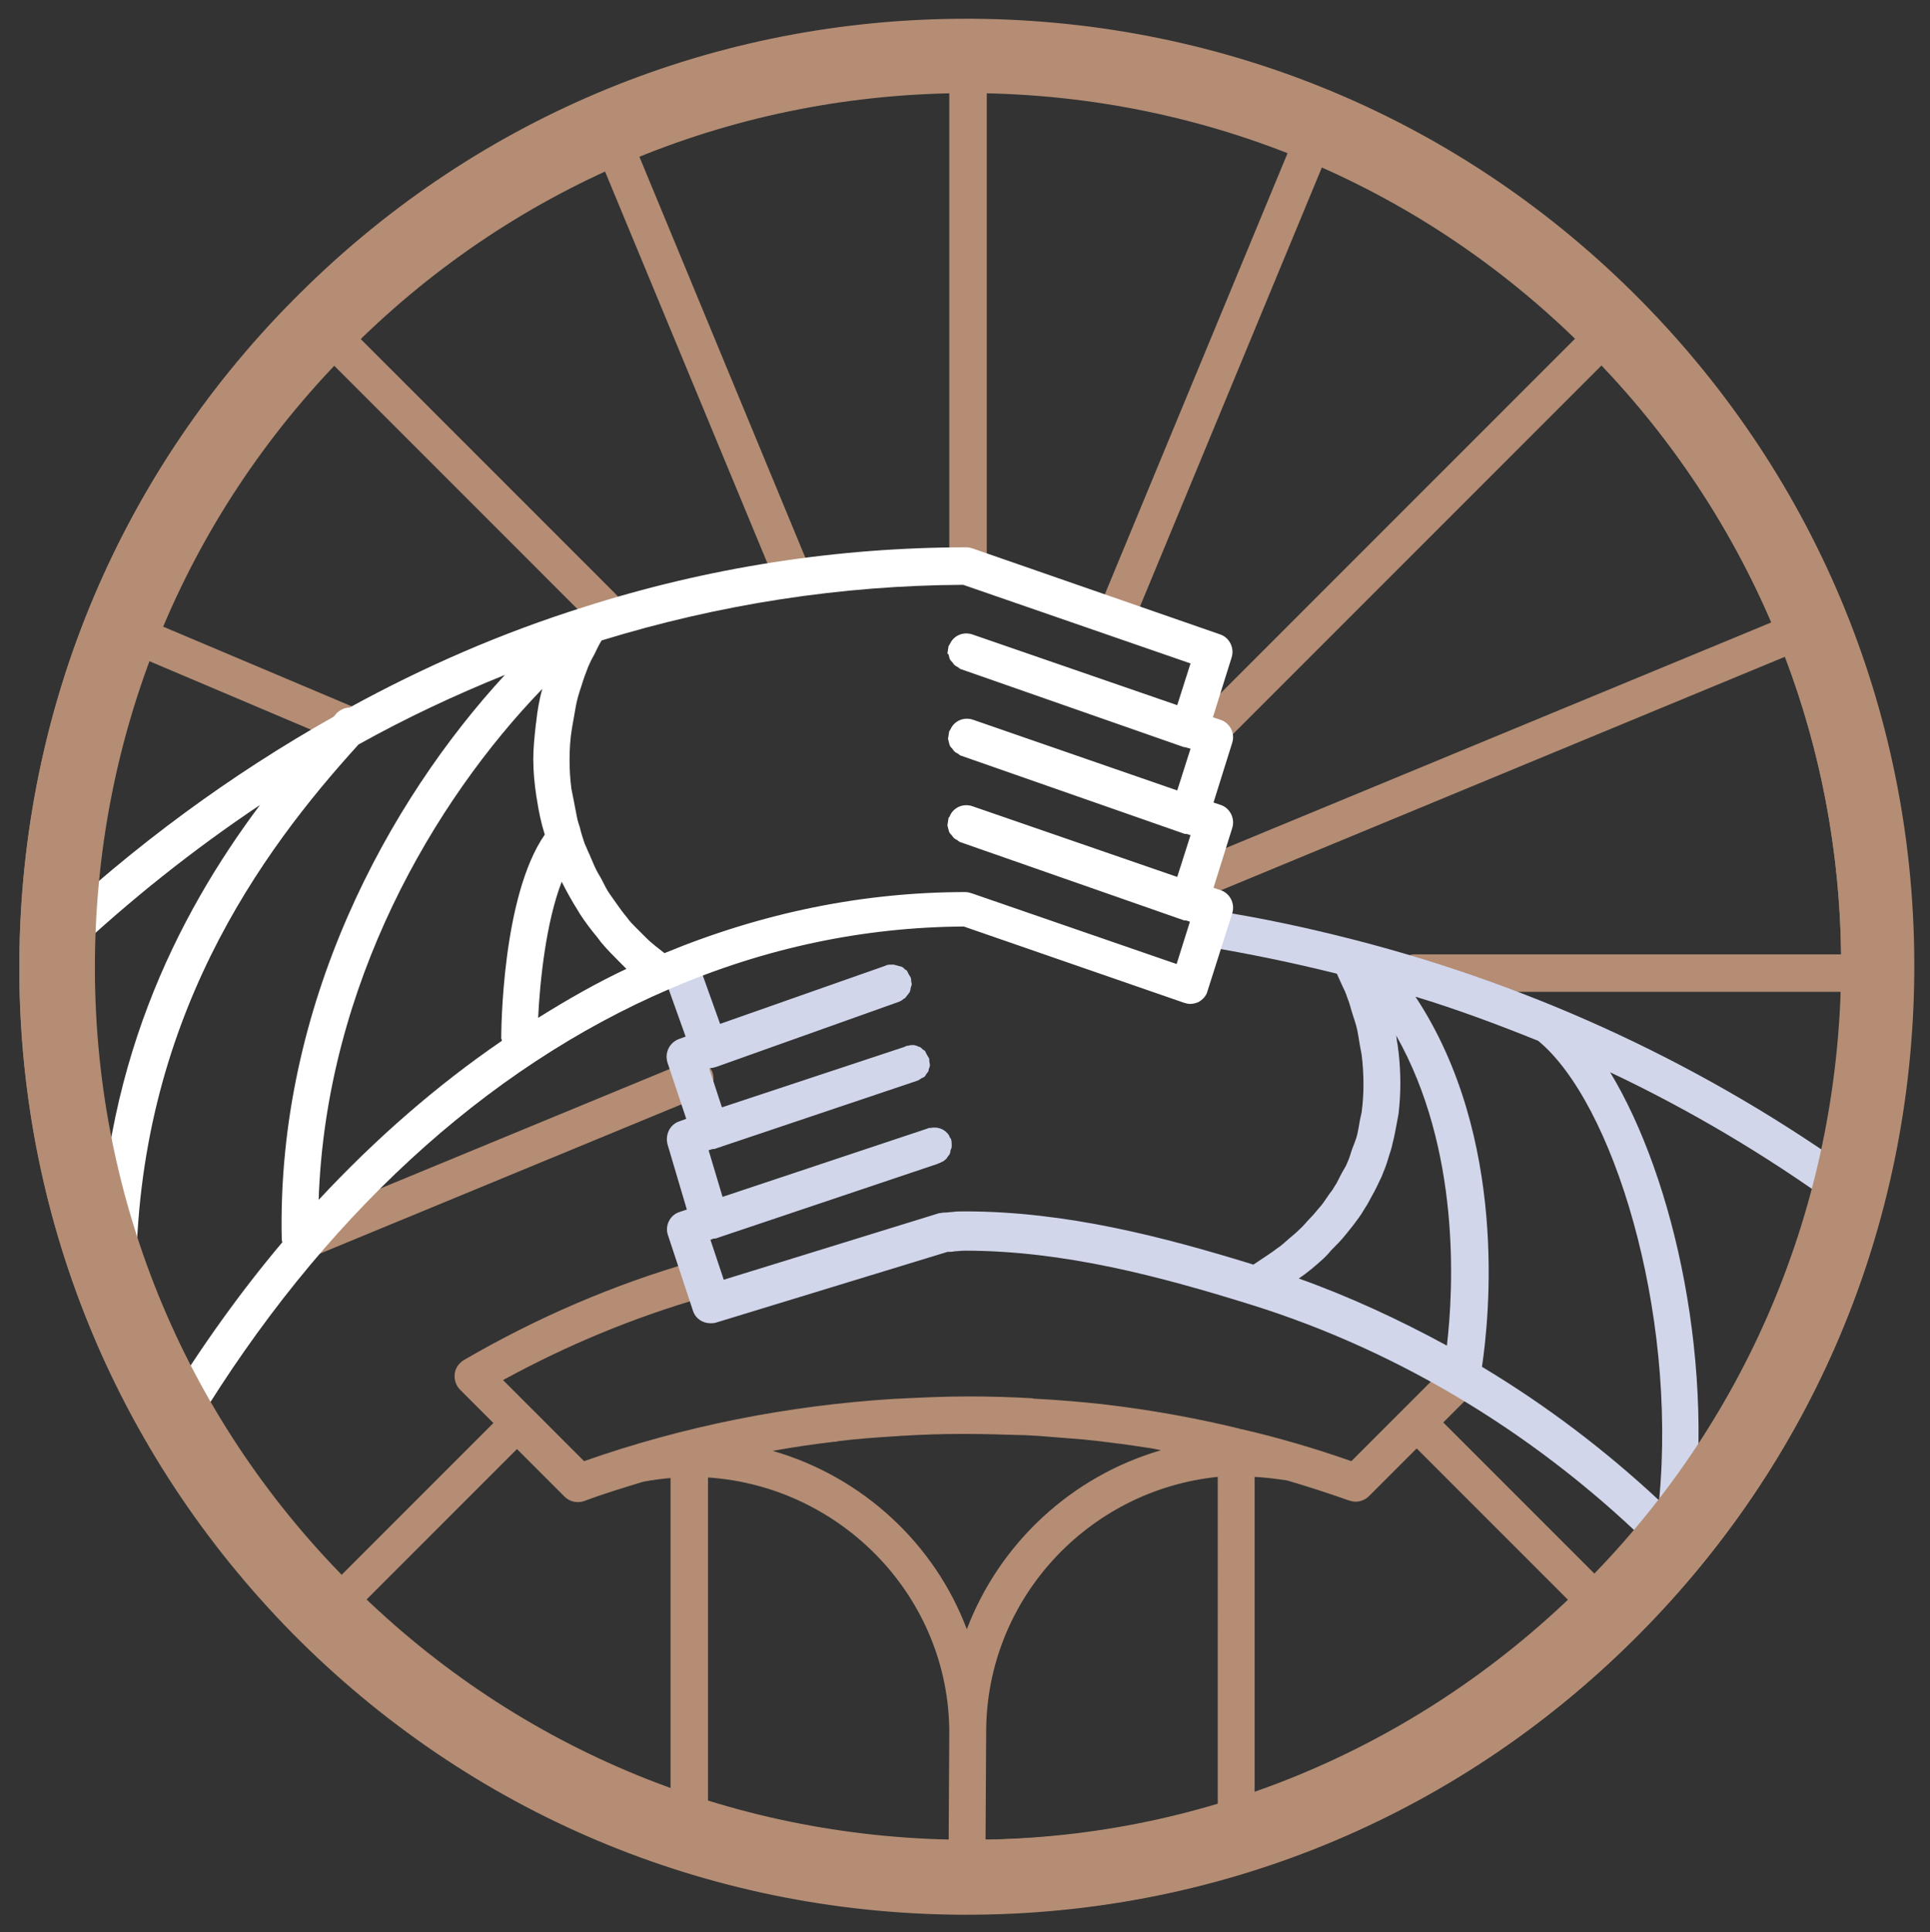 <?xml version="1.0" encoding="utf-8"?>
<!-- Generator: Adobe Illustrator 26.0.0, SVG Export Plug-In . SVG Version: 6.00 Build 0)  -->
<svg version="1.1" id="Calque_1" xmlns="http://www.w3.org/2000/svg" xmlns:xlink="http://www.w3.org/1999/xlink" x="0px" y="0px"
	 viewBox="0 0 319.2 319.5" style="enable-background:new 0 0 319.2 319.5;" xml:space="preserve">
<rect x="0" y="0" width="319.2" height="319.5" fill="#333333" stroke="none"/>
<style type="text/css">
	.st0{fill:#B48D74;}
	.st1{fill:#D1D6EB;}
	.st2{fill:#FFFFFF;}
</style>
<path class="st0" d="M270,271.3c29.8-29.4,46.3-68.6,46.6-110.5c0.3-41.8-15.8-81.3-45.2-111.1S202.8,3.4,160.9,3.1
	c-0.4,0-0.7,0-1.1,0c-41.5,0-80.5,16-110,45.2C20,77.7,3.5,116.9,3.2,158.8C2.9,200.6,19,240.1,48.4,269.9
	c29.4,29.8,68.6,46.3,110.5,46.6c0.2,0,0.5,0,0.7,0c0.1,0,0.2,0,0.4,0c0.1,0,0.2,0,0.2,0C201.5,316.5,240.5,300.4,270,271.3z
	 M201.4,298.4c-12.3,3.7-25.2,5.6-38.4,5.8l0.1-17.8l0,0l0,0c0-21.9,16.8-40,38.3-42.2V298.4z M207.5,296.4v-52.2
	c1.7,0.1,3.5,0.3,5.4,0.6c3.4,1,6.8,2.1,10.2,3.3c0.3,0.1,0.7,0.2,1.1,0.2c0.8,0,1.6-0.3,2.2-0.9l7.9-7.9l25.1,25.1
	C244.3,279,226.7,289.8,207.5,296.4z M15.3,158.8c0.1-17.2,3.2-34,9.1-49.6l32.1,13.6c0.4,0.2,0.8,0.2,1.2,0.2
	c1.2,0,2.3-0.7,2.8-1.9c0.7-1.6-0.1-3.4-1.6-4l-32.2-13.6C33.4,87.7,43,73.1,55.1,60.3l42.4,42.4c0.6,0.6,1.4,0.9,2.2,0.9
	c0.8,0,1.6-0.3,2.2-0.9c1.2-1.2,1.2-3.2,0-4.4L59.5,55.9c12-11.7,25.7-21,40.5-27.7l28.4,68.5c0.5,1.2,1.6,1.9,2.8,1.9
	c0.4,0,0.8-0.1,1.2-0.2c1.6-0.6,2.3-2.4,1.7-4l-28.4-68.6c16.1-6.5,33.4-10.1,51.3-10.5v78.2c0,1.7,1.4,3.1,3.1,3.1s3.1-1.4,3.1-3.1
	V15.3c17.3,0.4,34.1,3.8,49.8,9.9l-30.7,74.1c-0.7,1.6,0.1,3.4,1.7,4c0.4,0.2,0.8,0.2,1.2,0.2c1.2,0,2.4-0.7,2.8-1.9l30.7-74.1
	c15.4,6.8,29.5,16.3,41.9,28.4l-61.9,61.9c-1.2,1.2-1.2,3.2,0,4.4c0.6,0.6,1.4,0.9,2.2,0.9c0.8,0,1.6-0.3,2.2-0.9l61.8-61.8
	c12,12.6,21.4,27,28.1,42.5l-94.8,39.2c-1.6,0.6-2.3,2.4-1.7,4c0.5,1.2,1.6,1.9,2.8,1.9c0.4,0,0.8-0.1,1.2-0.2l94.7-39.2
	c5.9,15.5,9.1,32.1,9.3,49.2H234c-1.7,0-3.1,1.4-3.1,3.1c0,1.7,1.4,3.1,3.1,3.1h70.5c-1,36.3-15.3,70.3-40.6,96.4l-25.2-25.2
	l5.5-5.5c1.2-1.2,1.2-3.2,0-4.4c-1.2-1.2-3.1-1.2-4.4,0l-16.3,16.3c-6-2.1-12.1-3.9-18.2-5.3l0,0c-0.1,0-0.2,0-0.4-0.1
	c-7.4-1.8-14.8-3.1-22.4-4l0,0c-3.6-0.4-7.3-0.7-10.9-0.9c-0.3,0-0.6,0-0.9-0.1c-3.5-0.2-7.1-0.3-10.6-0.3c-4.1,0-8.1,0.2-12.1,0.4
	h-0.1c-17.6,1.1-34.8,4.5-51.3,10.3l-13.4-13.4c10.6-5.8,21.7-10.4,33.2-13.7c1.6-0.5,2.6-2.2,2.1-3.8c-0.5-1.6-2.2-2.6-3.8-2.1
	c-13.2,3.8-26,9.3-38,16.3c-0.8,0.5-1.4,1.3-1.5,2.3c-0.1,0.9,0.2,1.9,0.9,2.6l5.5,5.5l-25.2,25.2C29.5,233,15.1,197,15.3,158.8z
	 M110.9,295.9c-18.6-6.7-35.8-17.3-50.5-31.2l25.1-25.1l7.9,7.9c0.8,0.8,2.1,1.1,3.2,0.7c3.2-1.2,6.5-2.2,9.8-3.2
	c1.6-0.3,3.1-0.5,4.5-0.6V295.9z M156.9,304.3c-13.7-0.3-27-2.4-39.8-6.3v-53.7c22.2,1.5,39.9,19.9,39.9,42.2L156.9,304.3z
	 M127.8,239.9c3.3-0.6,6.7-1.1,10.1-1.5c0.2,0,0.5,0,0.7-0.1c3.1-0.4,6.2-0.6,9.2-0.8c0.5,0,1-0.1,1.6-0.1c3.3-0.2,6.6-0.3,9.9-0.3
	l0,0c3.3,0,6.7,0.1,10,0.2c0.7,0,1.4,0.1,2.1,0.1c2.5,0.2,5,0.4,7.6,0.6c0.9,0.1,1.9,0.2,2.8,0.3c2.5,0.3,4.9,0.6,7.4,1
	c0.8,0.1,1.5,0.2,2.3,0.4c0.2,0,0.4,0.1,0.5,0.1c-14.8,4.3-26.7,15.4-32.1,29.6C154.6,255.3,142.7,244.2,127.8,239.9z"/>
<path class="st0" d="M113.8,175.5l-63.7,26.3c-1.6,0.6-2.3,2.4-1.7,4c0.5,1.2,1.6,1.9,2.8,1.9c0.4,0,0.8-0.1,1.2-0.2l63.7-26.3
	c1.6-0.6,2.3-2.4,1.7-4C117.1,175.6,115.3,174.9,113.8,175.5z"/>
<path class="st1" d="M307.6,194.5c-25.1-18.1-53.3-31.3-83.6-39.1c-7.8-2-15.7-3.7-23.6-4.9c-1.7-0.3-3.3,0.9-3.5,2.5
	c-0.3,1.7,0.9,3.2,2.5,3.5c7.2,1.2,14.5,2.7,21.7,4.5c0.3,0.7,0.6,1.3,0.9,2c0.3,0.6,0.6,1.2,0.8,1.9c0.4,0.9,0.6,1.9,0.9,2.8
	c0.2,0.6,0.4,1.2,0.6,1.9c0.3,1.1,0.4,2.1,0.6,3.2c0.1,0.5,0.2,1.1,0.3,1.6c0.2,1.6,0.3,3.3,0.3,4.9s-0.1,3.1-0.3,4.6
	c-0.1,0.5-0.2,0.9-0.3,1.4c-0.2,1-0.3,2-0.6,2.9c-0.2,0.6-0.4,1.1-0.6,1.6c-0.3,0.8-0.5,1.7-0.9,2.5c-0.2,0.6-0.6,1.1-0.9,1.7
	c-0.4,0.7-0.7,1.5-1.2,2.2c-0.3,0.6-0.8,1.1-1.1,1.6c-0.5,0.7-0.9,1.4-1.5,2c-0.4,0.5-0.9,1.1-1.4,1.6c-0.6,0.6-1.1,1.3-1.8,1.9
	c-0.5,0.5-1.1,1-1.7,1.5c-0.7,0.6-1.3,1.2-2.1,1.7c-0.6,0.5-1.3,0.9-2,1.4c-0.6,0.4-1.2,0.8-1.8,1.2c-14.9-4.6-31-8.8-47.7-8.8
	c-0.9,0-1.5,0-2.1,0.1c-0.4,0-0.8,0.1-1.4,0.1c-0.3,0-0.5,0.1-0.8,0.1l-35.6,11l-2.2-6.6l0.5-0.2c0.2,0,0.4,0,0.6-0.1l36.3-12.2
	l0.5-0.2l0,0l0,0c0.1,0,0.2-0.1,0.2-0.1c0.3-0.1,0.6-0.3,0.8-0.5c0.2-0.1,0.2-0.3,0.4-0.5c0.1-0.2,0.3-0.3,0.3-0.5
	c0.1-0.2,0.1-0.3,0.1-0.5c0.1-0.2,0.2-0.4,0.2-0.6c0-0.1,0-0.2,0-0.3c0-0.3,0-0.6-0.1-0.9l0,0l0,0c0-0.1-0.1-0.2-0.2-0.3
	c-0.1-0.3-0.2-0.5-0.4-0.7c-0.7-0.8-1.7-1.1-2.8-0.9c-0.2,0-0.3,0-0.5,0.1l-33.9,11.3l-2.3-7.7l0.6-0.2c0.2,0,0.4,0,0.6-0.1
	l33.3-11.2c0.3-0.1,0.5-0.3,0.7-0.4c0.1-0.1,0.3-0.1,0.4-0.2c0.2-0.1,0.3-0.3,0.4-0.5c0.1-0.1,0.2-0.3,0.3-0.4
	c0.1-0.1,0.1-0.3,0.1-0.4c0.1-0.2,0.2-0.5,0.2-0.7s-0.1-0.4-0.1-0.7c0-0.2,0-0.4-0.1-0.5l0,0l0,0c-0.1-0.2-0.2-0.3-0.3-0.5
	c-0.1-0.2-0.2-0.4-0.3-0.6c-0.1-0.1-0.2-0.2-0.3-0.2c-0.2-0.2-0.4-0.4-0.6-0.5c-0.1,0-0.2,0-0.3-0.1c-0.3-0.1-0.5-0.2-0.8-0.2
	c-0.2,0-0.5,0-0.7,0.1c-0.2,0-0.3,0-0.5,0.1l0,0l0,0l-0.2,0.1l-30.2,10l-2.1-6.4l0.2-0.1c0.3,0,0.7-0.1,1-0.2l30.3-10.8
	c0.2-0.1,0.4-0.2,0.6-0.4c0.1-0.1,0.3-0.1,0.4-0.3c0.1-0.1,0.2-0.3,0.4-0.5c0.1-0.2,0.3-0.3,0.3-0.5c0.1-0.2,0.1-0.4,0.1-0.5
	c0.1-0.2,0.1-0.4,0.2-0.6c0-0.2-0.1-0.4-0.1-0.6c0-0.2,0-0.4-0.1-0.6l0,0l0,0c-0.1-0.2-0.2-0.3-0.3-0.5c-0.1-0.2-0.2-0.4-0.3-0.6
	c-0.1-0.1-0.2-0.1-0.3-0.2c-0.2-0.2-0.4-0.4-0.7-0.5h-0.1c-0.3-0.1-0.7-0.2-1.1-0.3c-0.1,0-0.2,0-0.3,0c-0.3,0-0.6,0-0.9,0.1l0,0
	l0,0l-0.2,0.1l-27.3,9.6l-2.9-8.1c-0.6-1.6-2.3-2.4-3.9-1.8c-1.6,0.6-2.4,2.3-1.8,3.9l2.9,8.1l-1.1,0.4c-1.6,0.6-2.4,2.3-1.9,3.9
	l3.1,9.3l-1.1,0.4c-1.6,0.5-2.4,2.2-2,3.8l3.2,10.8l-1.2,0.4c-1.6,0.5-2.5,2.3-1.9,3.9l4.1,12.4c0.4,1.3,1.6,2.1,2.9,2.1
	c0.3,0,0.6,0,0.9-0.1l38.3-11.7c0.4,0,0.8,0,1.2-0.1c0.5,0,1-0.1,1.7-0.1c16.4,0,32.4,4.3,47.2,8.9c25.1,7.8,48.4,22.1,67.5,41.2
	c0.1,0.1,0.2,0.1,0.3,0.2c0.2,0.1,0.3,0.2,0.5,0.3c0.2,0.1,0.4,0.2,0.6,0.2c0.1,0,0.2,0.1,0.3,0.1c0.2,0,0.3,0,0.5,0l0,0l0,0l0,0
	c0.4,0,0.8-0.1,1.1-0.2c0.1,0,0.2-0.1,0.3-0.2c0.3-0.1,0.5-0.3,0.7-0.5c0,0,0.1,0,0.1-0.1c0.1-0.1,0.1-0.2,0.2-0.3
	c0.2-0.2,0.3-0.4,0.4-0.6c0.1-0.2,0.1-0.3,0.2-0.5c0-0.1,0.1-0.2,0.1-0.4c4.4-28.7-2.7-60.1-13.3-77.6c13.1,6.2,25.6,13.6,37.5,22.2
	c1.4,1,3.3,0.7,4.3-0.7C309.3,197.5,308.9,195.5,307.6,194.5z M219,208c0.4-0.4,0.8-0.8,1.1-1.2c0.9-0.9,1.7-1.7,2.5-2.7
	c0.4-0.5,0.8-1,1.2-1.5c0.6-0.8,1.3-1.7,1.8-2.6c0.4-0.6,0.7-1.1,1-1.7c0.5-0.9,1-1.8,1.4-2.7c0.3-0.6,0.6-1.2,0.8-1.8
	c0.4-0.9,0.7-1.9,1-2.9c0.2-0.6,0.4-1.2,0.5-1.8c0.3-1.1,0.5-2.2,0.7-3.3c0.1-0.5,0.2-1.1,0.3-1.6c0.2-1.7,0.3-3.4,0.3-5.1
	s-0.1-3.5-0.3-5.2c-0.1-0.5-0.1-1-0.2-1.4s-0.1-0.9-0.2-1.3c10.7,18.9,9.5,41.9,8.4,51.3c-7.9-4.3-16.1-8.1-24.5-11.1
	C216.3,210.4,217.7,209.2,219,208z M274.4,248.1c-9-8.4-18.8-15.8-29.3-22.1c1.2-8,4.4-37.9-11-61.2c6.9,2.1,13.6,4.6,20.3,7.3
	C266.7,182.2,277.4,216.5,274.4,248.1z"/>
<path class="st2" d="M201.8,119l-1.2-0.4l3.1-9.9c0.5-1.6-0.4-3.3-1.9-3.8l-40.9-14.2c-0.3-0.1-0.7-0.2-1-0.2
	c-21.4,0-42.8,3.3-63.4,9.9c-13.4,4.2-26.3,9.8-38.7,16.6c-0.8,0-1.6,0.4-2.2,1c-0.1,0.2-0.3,0.3-0.4,0.5
	c-16.9,9.5-32.9,21.2-47.8,35.2c-1.2,1.2-1.3,3.1-0.1,4.3c1.2,1.2,3.1,1.3,4.3,0.1c10-9.4,20.5-17.7,31.4-25
	c-13.7,18.3-26.7,43.8-26.7,78.7c0,1.7,1.4,3.1,3.1,3.1s3.1-1.4,3.1-3.1c0-42.9,20.7-71,36.8-88.7c7.9-4.4,16-8.2,24.2-11.5
	c-19.2,20.8-37.8,54.5-36.9,93.4c0,0.2,0.1,0.3,0.1,0.4c-7,8.3-13.5,17.4-19.5,27.2c-0.9,1.4-0.4,3.3,1,4.2c0.5,0.3,1,0.4,1.6,0.4
	c1,0,2.1-0.5,2.6-1.5c20.7-34.1,47.8-59.1,78.4-72.2c15.8-6.8,32.1-10.2,48.6-10.3l36.4,12.6c0.3,0.1,0.7,0.2,1,0.2
	c0.5,0,0.9-0.1,1.4-0.3c0.7-0.4,1.3-1,1.5-1.8l4.1-12.9c0.5-1.6-0.4-3.3-1.9-3.8l-1.2-0.4l3.1-9.9c0.5-1.6-0.4-3.3-1.9-3.8l-1.2-0.4
	l3.1-9.9C204.3,121.2,203.4,119.5,201.8,119z M52.7,198.4c1.2-35.6,19.1-66,37-84.5c-0.5,1.7-0.8,3.5-1,5.3c0,0.3-0.1,0.5-0.1,0.8
	c-0.2,1.8-0.4,3.7-0.4,5.5c0,2.1,0.2,4.1,0.5,6.1c0,0.2,0.1,0.4,0.1,0.6c0.3,2,0.7,3.9,1.3,5.8c-7.1,10.2-7.2,32.6-7.2,33.6
	c0,0.2,0.1,0.3,0.1,0.5C72.2,179.5,62.1,188.3,52.7,198.4z M89,168.3c0.3-6.1,1.3-15.8,3.9-22.5c0.8,1.6,1.7,3.2,2.7,4.8
	c0.1,0.2,0.2,0.3,0.3,0.5c0.9,1.4,1.9,2.7,2.9,3.9c0.2,0.3,0.4,0.5,0.6,0.8c1,1.2,2.1,2.3,3.2,3.4c0.2,0.2,0.5,0.5,0.7,0.7
	c0.1,0.1,0.2,0.2,0.3,0.3C98.7,162.5,93.8,165.3,89,168.3z M156.9,108.3c0.1,0.3,0.1,0.5,0.2,0.7s0.3,0.4,0.4,0.5s0.2,0.3,0.3,0.4
	c0.2,0.2,0.4,0.3,0.6,0.4c0.1,0.1,0.3,0.2,0.4,0.3l36.9,12.9c0.2,0.1,0.4,0,0.5,0.1l0.7,0.2l-2.2,6.9L160.9,119l0,0l0,0l0,0
	c-1.5-0.5-3.1,0.2-3.7,1.6c-0.1,0.1-0.1,0.2-0.2,0.3l0,0l0,0c-0.1,0.2,0,0.3-0.1,0.5c0,0.3-0.1,0.5-0.1,0.8c0,0.1,0.1,0.3,0.1,0.4
	c0.1,0.3,0.1,0.5,0.2,0.7s0.3,0.4,0.4,0.5s0.2,0.3,0.3,0.4c0.2,0.2,0.4,0.3,0.6,0.4c0.1,0.1,0.3,0.2,0.4,0.3l36.9,12.9
	c0.2,0.1,0.4,0.1,0.6,0.1l0.6,0.2l-2.2,6.9l-33.9-11.7l0,0l0,0l0,0c-1.5-0.5-3.1,0.2-3.7,1.6c0,0.1-0.1,0.2-0.2,0.3l0,0l0,0
	c-0.1,0.2,0,0.3-0.1,0.5c0,0.3-0.1,0.5-0.1,0.8c0,0.1,0.1,0.3,0.1,0.4c0.1,0.3,0.1,0.5,0.2,0.7s0.3,0.4,0.4,0.5s0.2,0.3,0.3,0.4
	c0.2,0.2,0.4,0.3,0.6,0.4c0.1,0.1,0.3,0.2,0.4,0.3l36.9,12.9c0.2,0.1,0.4,0.1,0.6,0.1l0.6,0.2l-2.2,7l-33.9-11.7
	c-0.3-0.1-0.7-0.2-1-0.2c-16.9,0-33.6,3.4-49.8,10.1c-0.5-0.4-0.9-0.7-1.4-1.1c-0.6-0.5-1.1-0.9-1.6-1.4c-0.6-0.6-1.2-1.2-1.8-1.8
	c-0.5-0.5-1-1-1.4-1.6c-0.6-0.7-1.1-1.4-1.6-2.1c-0.4-0.6-0.8-1.1-1.2-1.7c-0.5-0.7-0.9-1.5-1.3-2.3c-0.3-0.6-0.7-1.2-1-1.8
	c-0.4-0.8-0.7-1.6-1.1-2.5c-0.3-0.6-0.5-1.2-0.8-1.8c-0.3-0.9-0.6-1.8-0.8-2.7c-0.2-0.6-0.4-1.2-0.5-1.8c-0.2-1-0.4-2.1-0.6-3.1
	c-0.1-0.5-0.2-1-0.3-1.5c-0.2-1.6-0.3-3.1-0.3-4.7c0-1.8,0.1-3.5,0.4-5.3c0.1-0.6,0.2-1.1,0.3-1.7c0.2-1.2,0.4-2.4,0.7-3.5
	c0.2-0.7,0.4-1.3,0.6-1.9c0.3-1,0.7-2.1,1.1-3.1c0.3-0.7,0.6-1.3,1-2c0.4-0.8,0.7-1.5,1.2-2.3c19.5-6,39.6-9.1,59.8-9.2l37.6,13
	l-2.2,6.9l-33.9-11.7l0,0l0,0l0,0c-1.5-0.5-3.1,0.2-3.7,1.6c-0.1,0.1-0.1,0.2-0.2,0.3l0,0l0,0c-0.1,0.2,0,0.3-0.1,0.5
	c0,0.3-0.1,0.5-0.1,0.8C156.8,108.1,156.9,108.2,156.9,108.3z"/>
<path class="st0" d="M271.4,49.8C242,20,202.8,3.5,160.9,3.2c-0.4,0-0.7,0-1.1,0c-41.4,0-80.5,16-110,45.2
	C20,77.8,3.5,117,3.2,158.9C2.9,200.7,19,240.2,48.3,270c29.4,29.8,68.6,46.3,110.5,46.6c0.4,0,0.7,0,1.1,0c41.4,0,80.5-16,110-45.2
	c29.8-29.4,46.3-68.6,46.6-110.5S300.8,79.5,271.4,49.8z M261.3,262.6c-27.2,26.8-63.1,41.7-101.1,41.6c-0.1,0-0.2,0-0.2,0
	c-0.1,0-0.2,0-0.3,0c-0.2,0-0.4,0-0.6,0c-38.6-0.3-74.7-15.5-101.8-43c-27.1-27.4-41.9-63.8-41.6-102.4C16,120.2,31.2,84.1,58.7,57
	c27.2-26.9,63.2-41.6,101.4-41.6c0.3,0,0.7,0,1,0c38.6,0.3,74.7,15.5,101.8,43c27.1,27.4,41.9,63.8,41.6,102.4
	C304,199.3,288.8,235.5,261.3,262.6z"/>
</svg>
